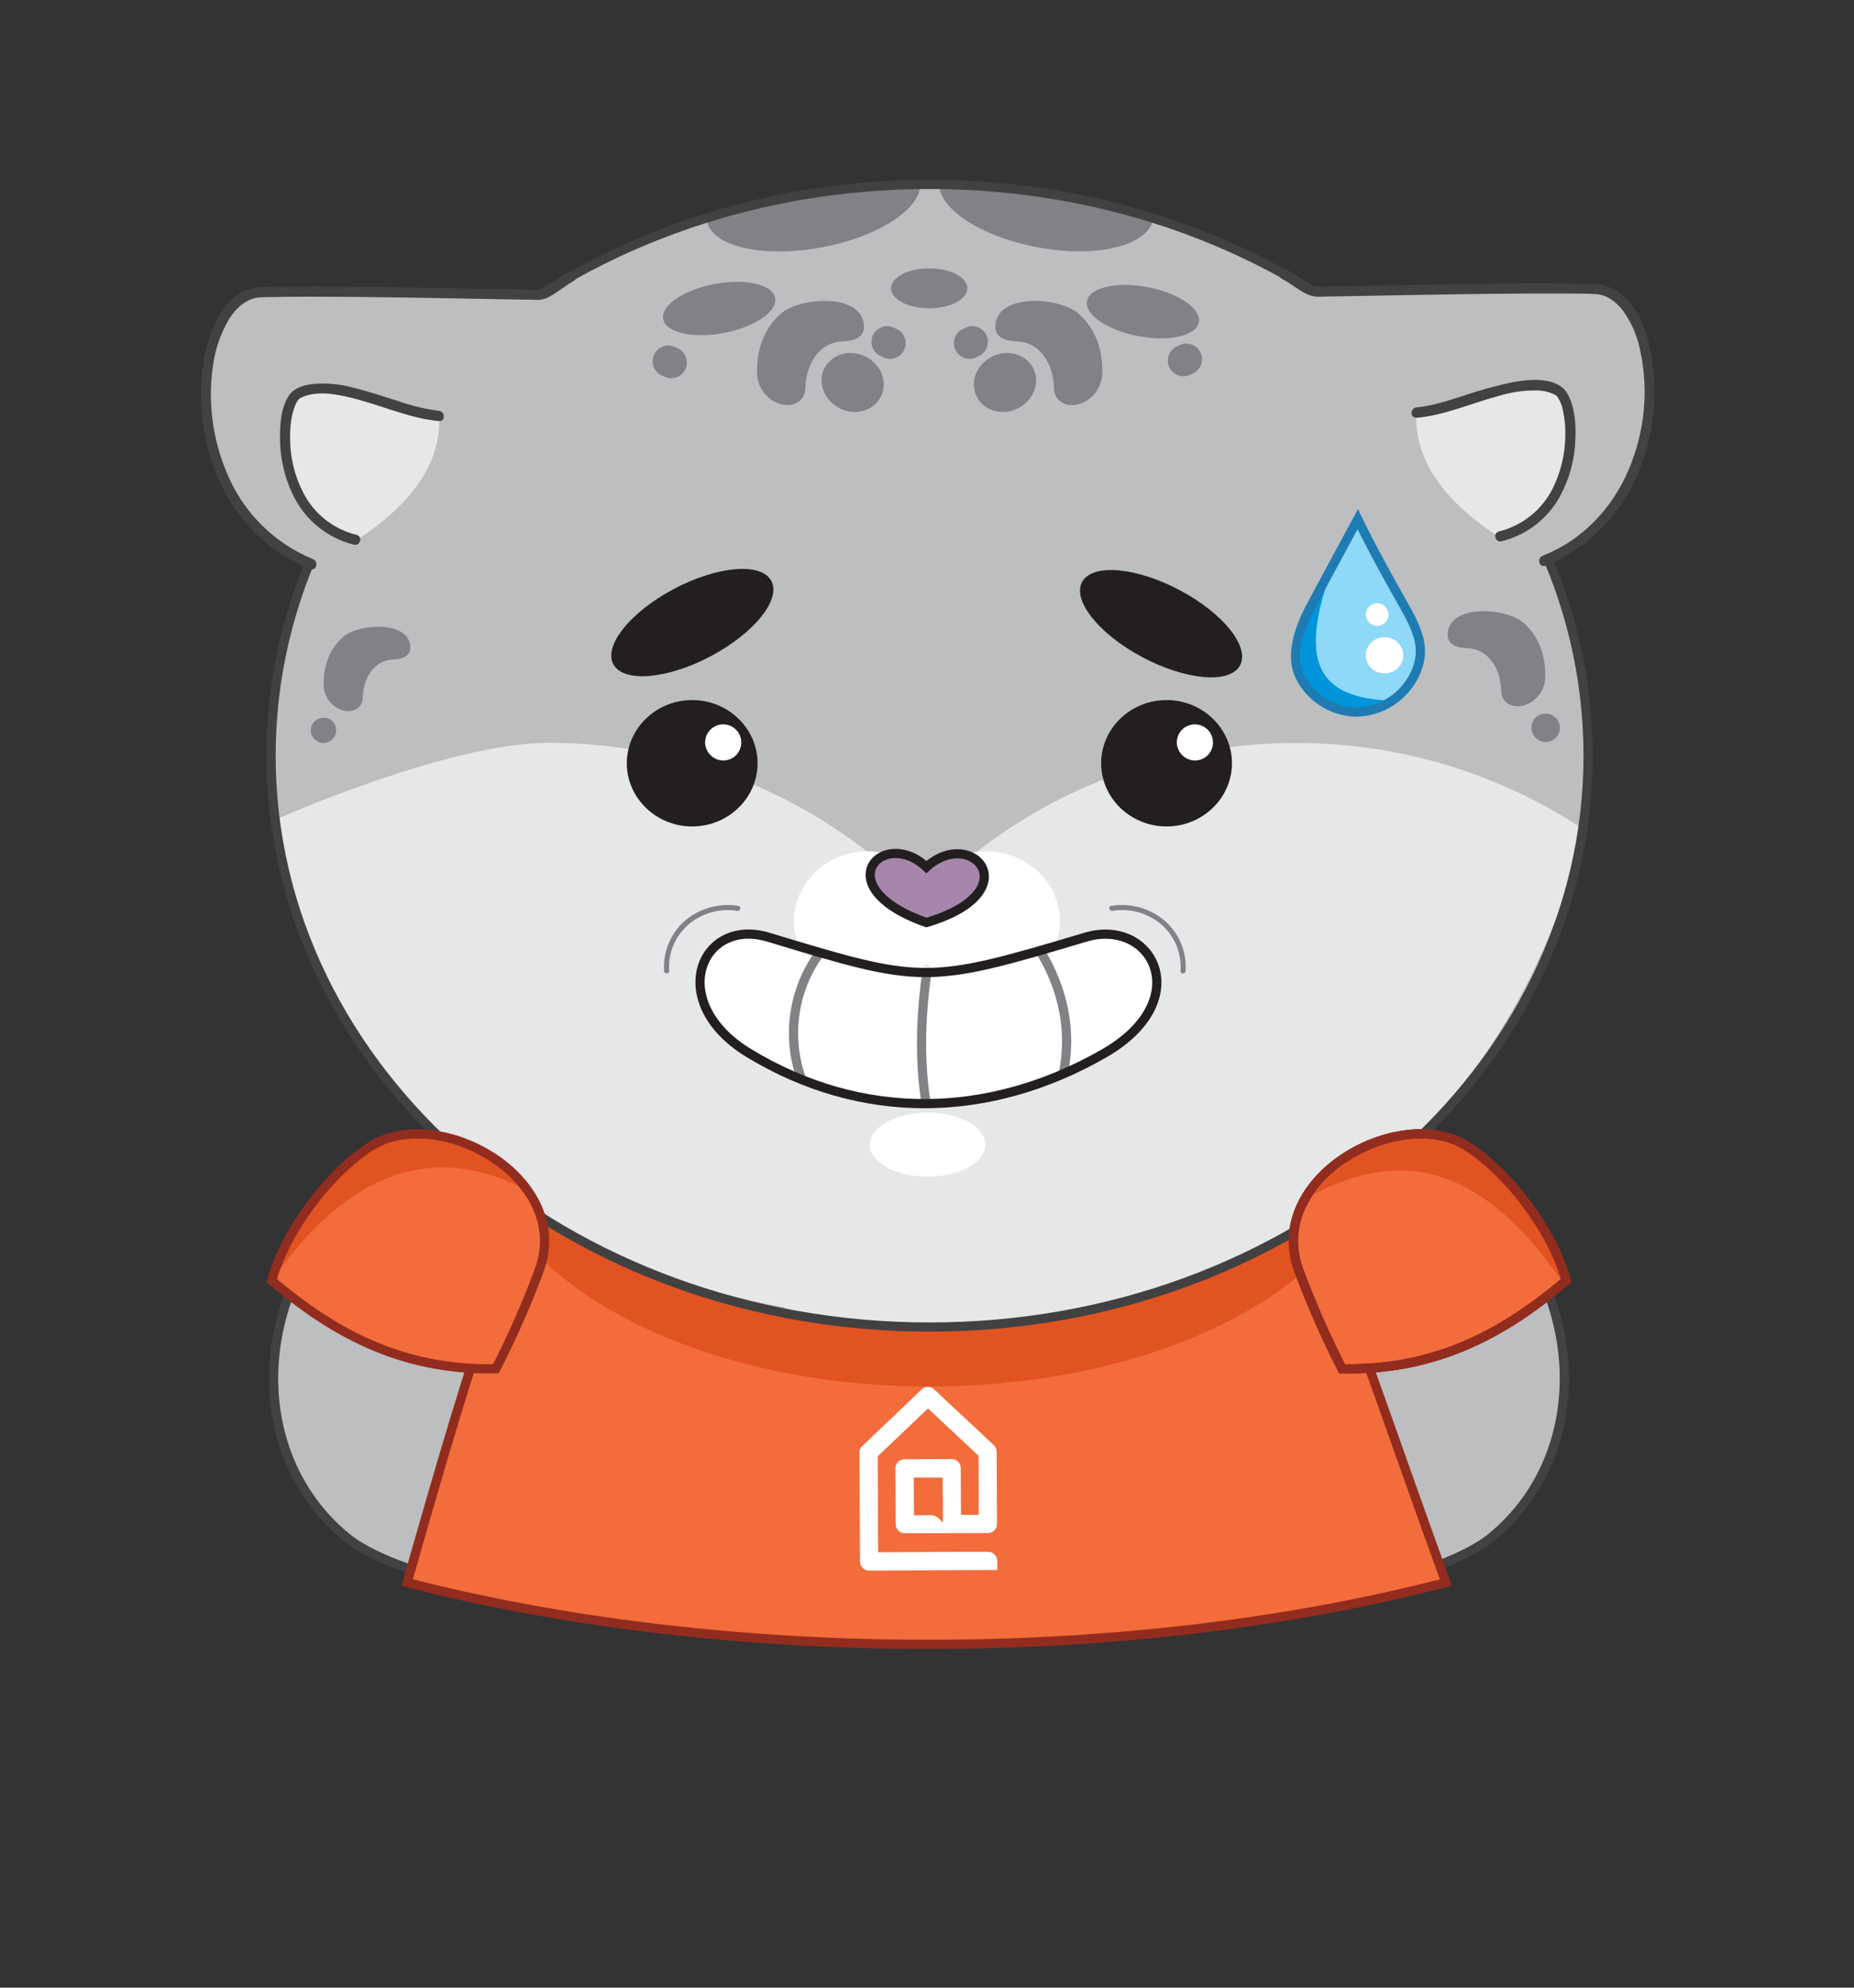 <svg width="362" height="388" viewBox="0 0 362 388" fill="none" xmlns="http://www.w3.org/2000/svg">
<rect x="0" y="0" width="362" height="388" fill="#333333" stroke="none"/>
<g clip-path="url(#clip0_12216_242735)">
<path fill-rule="evenodd" clip-rule="evenodd" d="M73.687 228.795C77.403 228.569 81.125 229.129 84.609 230.44C88.094 231.751 91.262 233.783 93.908 236.402C96.495 238.963 98.48 242.067 99.719 245.49C100.957 248.913 101.419 252.569 101.07 256.192C90.519 271.081 99.081 278.741 105.421 283.854C108.14 286.036 122.916 283.582 114.805 300.434C106.973 316.709 76.054 306.907 67.811 300.229C47.417 283.702 48.107 250.044 73.687 228.795Z" fill="#BCBEC0" stroke="#434143" stroke-width="1.794" stroke-miterlimit="22.93"/>
<path fill-rule="evenodd" clip-rule="evenodd" d="M285.176 228.795C281.461 228.569 277.741 229.13 274.257 230.441C270.774 231.752 267.606 233.783 264.962 236.402C262.376 238.963 260.391 242.068 259.151 245.49C257.911 248.913 257.447 252.568 257.793 256.192C268.344 271.081 259.782 278.741 253.442 283.854C250.723 286.036 235.953 283.582 244.064 300.434C251.897 316.709 282.809 306.907 291.052 300.229C311.446 283.702 310.756 250.044 285.176 228.795Z" fill="#BCBEC0" stroke="#434143" stroke-width="1.794" stroke-miterlimit="22.93"/>
<path fill-rule="evenodd" clip-rule="evenodd" d="M180.967 189.799C246.478 189.799 246.114 209.032 282.318 308.917C216.13 326.048 137.62 323.939 79.497 308.917C105.899 216.214 115.137 189.799 180.967 189.799Z" fill="#F36C3B"/>
<path d="M181.531 270.643C230.066 270.643 269.412 248 269.412 220.067C269.412 192.135 230.066 169.491 181.531 169.491C132.995 169.491 93.649 192.135 93.649 220.067C93.649 248 132.995 270.643 181.531 270.643Z" fill="#E15321"/>
<path fill-rule="evenodd" clip-rule="evenodd" d="M180.967 189.799C246.478 189.799 246.114 209.032 282.318 308.917C216.13 326.048 137.62 323.939 79.497 308.917C105.899 216.214 115.137 189.799 180.967 189.799Z" stroke="#922C1F" stroke-width="1.794" stroke-miterlimit="22.93"/>
<path d="M181.504 259.044C252.514 259.044 310.08 209.113 310.08 147.52C310.08 85.926 252.514 35.995 181.504 35.995C110.494 35.995 52.928 85.926 52.928 147.52C52.928 209.113 110.494 259.044 181.504 259.044Z" fill="#BCBEC0"/>
<path fill-rule="evenodd" clip-rule="evenodd" d="M309.038 161.778C292.417 150.81 272.931 144.985 253.017 145.033C198.436 145.033 153.934 187.796 153.934 240.222C153.934 245.806 150.035 255.927 155.407 256.603C289.891 273.422 309.038 161.778 309.038 161.778Z" fill="#E6E7E8"/>
<path fill-rule="evenodd" clip-rule="evenodd" d="M195.206 258.42C200.883 258.321 206.162 246.052 206.162 240.182C206.162 187.789 161.648 144.999 107.066 144.999C87.455 144.999 53.731 160.021 53.731 160.021C53.731 160.021 63.328 260.755 195.206 258.42Z" fill="#E6E7E8"/>
<path fill-rule="evenodd" clip-rule="evenodd" d="M157.595 37.918C164.877 36.569 172.235 35.669 179.627 35.226C180.582 40.253 172.033 46.102 160.567 48.264C149.1 50.426 138.92 48.145 138.018 43.105C137.547 40.644 146.095 40.1 157.595 37.918Z" fill="#808285"/>
<path fill-rule="evenodd" clip-rule="evenodd" d="M204.882 37.832C197.805 36.502 190.65 35.632 183.461 35.226C182.506 40.253 191.074 46.102 202.548 48.264C214.021 50.426 223.737 48.045 225.097 43.105C225.514 41.632 216.375 40.014 204.882 37.832Z" fill="#808285"/>
<path d="M181.504 259.044C252.514 259.044 310.08 209.113 310.08 147.52C310.08 85.926 252.514 35.995 181.504 35.995C110.494 35.995 52.928 85.926 52.928 147.52C52.928 209.113 110.494 259.044 181.504 259.044Z" stroke="#424142" stroke-width="1.794" stroke-miterlimit="22.93"/>
<path fill-rule="evenodd" clip-rule="evenodd" d="M181.126 229.691C187.32 229.691 192.401 226.886 192.401 223.443C192.401 220.001 187.347 217.189 181.126 217.189C174.905 217.189 169.852 219.995 169.852 223.443C169.852 226.892 174.899 229.691 181.126 229.691Z" fill="white"/>
<path fill-rule="evenodd" clip-rule="evenodd" d="M169.494 193.433C177.452 193.433 183.958 187.305 183.958 179.798C183.958 172.29 177.459 166.169 169.494 166.169C161.529 166.169 155.022 172.29 155.022 179.798C155.022 187.305 161.522 193.433 169.494 193.433Z" fill="white"/>
<path fill-rule="evenodd" clip-rule="evenodd" d="M192.487 193.433C200.445 193.433 206.951 187.305 206.951 179.798C206.951 172.29 200.452 166.169 192.487 166.169C184.522 166.169 178.016 172.29 178.016 179.798C178.016 187.305 184.515 193.433 192.487 193.433Z" fill="white"/>
<path fill-rule="evenodd" clip-rule="evenodd" d="M180.887 169.253C189.8 161.155 201.088 174.101 180.887 180.083C161.143 173.126 172.405 161.287 180.887 169.253Z" fill="#A686AA" stroke="#231F20" stroke-width="1.794" stroke-miterlimit="22.93"/>
<path fill-rule="evenodd" clip-rule="evenodd" d="M215.513 205.663C233.698 195.257 224.984 179.055 211.958 182.941C180.894 192.226 180.125 192.054 150.022 182.941C136.857 178.962 129.834 195.628 146.248 205.583C168.273 218.94 193.143 218.469 215.513 205.663Z" fill="white"/>
<path d="M180.967 189.8C179.64 199.275 179.596 207.819 180.834 215.433" stroke="#808285" stroke-width="1.794" stroke-miterlimit="22.93"/>
<path d="M160.102 185.953C157.511 189.473 155.829 193.578 155.207 197.904C154.584 202.23 155.04 206.643 156.534 210.75" stroke="#808285" stroke-width="1.794" stroke-miterlimit="22.93"/>
<path d="M203.051 185.549C207.747 193.344 209.268 201.366 207.614 209.617" stroke="#808285" stroke-width="1.794" stroke-miterlimit="22.93"/>
<path fill-rule="evenodd" clip-rule="evenodd" d="M215.513 205.663C233.698 195.257 224.984 179.055 211.958 182.941C180.894 192.226 180.125 192.054 150.022 182.941C136.857 178.962 129.834 195.628 146.248 205.583C168.273 218.94 193.143 218.469 215.513 205.663Z" stroke="#231F20" stroke-width="1.794" stroke-miterlimit="22.93"/>
<path d="M217.224 177.794C218.954 177.515 220.724 177.625 222.406 178.116C224.088 178.607 225.639 179.467 226.947 180.633C228.175 181.749 229.133 183.129 229.749 184.67C230.365 186.211 230.622 187.871 230.502 189.526C230.462 190.189 231.457 190.189 231.496 189.526C231.616 187.706 231.316 185.882 230.62 184.196C229.925 182.509 228.852 181.004 227.484 179.797C226.052 178.558 224.365 177.65 222.542 177.138C220.72 176.625 218.807 176.521 216.939 176.833C216.309 176.932 216.574 177.894 217.204 177.794H217.224Z" fill="#808285"/>
<path d="M144.206 176.834C142.342 176.524 140.433 176.627 138.614 177.137C136.796 177.648 135.111 178.551 133.681 179.785C132.311 180.994 131.237 182.501 130.541 184.19C129.846 185.879 129.547 187.705 129.668 189.528C129.708 190.191 130.703 190.191 130.663 189.528C130.546 187.875 130.806 186.218 131.421 184.68C132.037 183.142 132.993 181.763 134.218 180.647C135.525 179.48 137.076 178.62 138.758 178.129C140.44 177.638 142.211 177.528 143.94 177.809C144.57 177.908 144.836 176.947 144.206 176.847V176.834Z" fill="#808285"/>
<path fill-rule="evenodd" clip-rule="evenodd" d="M227.776 161.327C234.806 161.327 240.542 155.783 240.542 148.992C240.542 142.201 234.806 136.656 227.776 136.656C220.746 136.656 215.002 142.201 215.002 148.992C215.002 155.783 220.739 161.327 227.776 161.327Z" fill="#231F20"/>
<path fill-rule="evenodd" clip-rule="evenodd" d="M135.152 161.327C142.182 161.327 147.919 155.783 147.919 148.992C147.919 142.201 142.182 136.656 135.152 136.656C128.122 136.656 122.386 142.201 122.386 148.992C122.386 155.783 128.122 161.327 135.152 161.327Z" fill="#231F20"/>
<path fill-rule="evenodd" clip-rule="evenodd" d="M141.334 148.461C142.027 148.436 142.698 148.208 143.262 147.805C143.827 147.402 144.26 146.842 144.508 146.194C144.757 145.546 144.809 144.84 144.659 144.163C144.508 143.485 144.162 142.867 143.663 142.386C143.164 141.904 142.534 141.579 141.852 141.453C141.17 141.326 140.466 141.403 139.827 141.674C139.189 141.945 138.644 142.398 138.261 142.976C137.878 143.554 137.673 144.233 137.673 144.926C137.692 145.88 138.088 146.787 138.774 147.449C139.46 148.111 140.38 148.475 141.334 148.461Z" fill="white"/>
<path fill-rule="evenodd" clip-rule="evenodd" d="M233.426 148.461C234.12 148.438 234.791 148.211 235.357 147.808C235.922 147.406 236.356 146.846 236.606 146.198C236.855 145.551 236.908 144.844 236.759 144.167C236.609 143.489 236.263 142.87 235.765 142.388C235.266 141.905 234.636 141.58 233.954 141.453C233.271 141.326 232.567 141.403 231.928 141.674C231.289 141.944 230.744 142.397 230.36 142.976C229.977 143.554 229.772 144.232 229.772 144.926C229.791 145.879 230.186 146.785 230.871 147.447C231.555 148.109 232.474 148.474 233.426 148.461Z" fill="white"/>
<path fill-rule="evenodd" clip-rule="evenodd" d="M230.415 115.247C221.926 110.71 213.371 109.941 211.322 113.536C209.273 117.13 214.485 123.709 222.981 128.246C231.477 132.782 240.025 133.551 242.081 129.957C244.137 126.362 238.911 119.75 230.415 115.247Z" fill="#231F20"/>
<path fill-rule="evenodd" clip-rule="evenodd" d="M131.459 115.03C139.954 110.494 148.51 109.724 150.559 113.319C152.608 116.913 147.389 123.499 138.9 128.029C130.411 132.558 121.855 133.334 119.799 129.74C117.743 126.145 122.97 119.566 131.459 115.03Z" fill="#231F20"/>
<path fill-rule="evenodd" clip-rule="evenodd" d="M72.46 223.728C85.684 215.425 111.98 230.028 105.242 248.074C102.814 254.602 100.006 260.982 96.833 267.181C77.858 267.612 64.428 259.594 53.061 249.984C55.78 240.003 64.541 228.702 72.46 223.728Z" fill="#F36C3B"/>
<path fill-rule="evenodd" clip-rule="evenodd" d="M53.068 249.984C67.923 228.66 84.565 222.777 102.994 232.336C82.775 213.139 66.133 219.022 53.068 249.984Z" fill="#E15321"/>
<path fill-rule="evenodd" clip-rule="evenodd" d="M72.46 223.728C85.684 215.425 111.98 230.028 105.242 248.074C102.814 254.602 100.006 260.982 96.833 267.181C77.858 267.612 64.428 259.594 53.061 249.984C55.78 240.003 64.541 228.702 72.46 223.728Z" stroke="#922C1F" stroke-width="1.794" stroke-miterlimit="22.93"/>
<path fill-rule="evenodd" clip-rule="evenodd" d="M286.403 223.728C273.179 215.425 246.883 230.028 253.628 248.074C256.058 254.601 258.865 260.981 262.037 267.181C281.011 267.612 294.448 259.594 305.809 249.984C303.056 240.003 294.328 228.702 286.403 223.728Z" fill="#F36C3B" stroke="#922C1F" stroke-width="1.794" stroke-miterlimit="22.93"/>
<path fill-rule="evenodd" clip-rule="evenodd" d="M304.946 250.05C290.091 228.722 274.976 223.522 256.532 233.099C269.332 216.618 293.592 216.426 304.946 250.05Z" fill="#E15321"/>
<path fill-rule="evenodd" clip-rule="evenodd" d="M286.403 223.728C273.179 215.425 246.883 230.028 253.628 248.074C256.058 254.601 258.865 260.981 262.037 267.181C281.011 267.612 294.448 259.594 305.809 249.984C303.056 240.003 294.328 228.702 286.403 223.728Z" stroke="#922C1F" stroke-width="1.794" stroke-miterlimit="22.93"/>
<path fill-rule="evenodd" clip-rule="evenodd" d="M286.403 223.728C273.179 215.425 246.883 230.028 253.628 248.074C256.058 254.601 258.865 260.981 262.037 267.181C281.011 267.612 294.448 259.594 305.809 249.984C303.056 240.003 294.328 228.702 286.403 223.728Z" stroke="#922C1F" stroke-width="1.794" stroke-miterlimit="22.93"/>
<path fill-rule="evenodd" clip-rule="evenodd" d="M73.574 113.431C97.847 102.323 112.889 83.481 112.239 57.543C94.77 58.69 60.191 55.48 47.955 58.405C35.128 61.469 33.437 108.902 73.574 113.431Z" fill="#BCBEC0"/>
<path d="M111.085 53.065C109.281 54.027 107.769 55.479 105.919 56.381C105.796 56.449 105.667 56.505 105.534 56.547C105.534 56.547 105.309 56.593 105.454 56.547C105.72 56.501 104.997 56.547 105.056 56.547L102.974 56.514L98.61 56.441C92.389 56.328 86.175 56.202 79.954 56.109C73.985 56.01 68.016 55.93 62.048 55.924C59.534 55.924 57.021 55.924 54.514 55.97C52.775 55.894 51.033 55.992 49.314 56.262C43.843 57.482 41.19 63.836 40.082 68.73C38.525 76.127 39.06 83.811 41.628 90.921C44.453 98.833 49.858 105.71 57.385 109.617C58.428 110.155 59.497 110.639 60.589 111.069C61.776 111.54 62.293 109.617 61.112 109.153C57.336 107.6 53.905 105.314 51.019 102.425C48.133 99.537 45.85 96.105 44.3 92.327C41.434 85.597 40.515 78.198 41.648 70.972C42.081 68.05 43.05 65.233 44.506 62.662C45.082 61.63 45.818 60.697 46.688 59.896C47.402 59.234 48.238 58.716 49.148 58.371C50.475 57.927 51.688 58.019 53.22 57.986C55.568 57.933 57.909 57.92 60.257 57.913C65.987 57.913 71.724 57.973 77.46 58.059C83.595 58.145 89.73 58.265 95.858 58.377C98.705 58.431 101.546 58.479 104.38 58.523C105.307 58.615 106.24 58.442 107.073 58.026C108.048 57.478 108.991 56.876 109.898 56.222C110.601 55.705 111.331 55.227 112.086 54.79C113.221 54.186 112.212 52.468 111.085 53.072V53.065Z" fill="#434143"/>
<path fill-rule="evenodd" clip-rule="evenodd" d="M69.396 105.572C80.604 98.365 86.058 90.316 85.757 81.425C77.54 80.715 69.29 76.179 62.233 75.834C51.642 75.31 53.399 101.407 69.396 105.572Z" fill="#E6E7E8"/>
<path d="M85.704 80.197C82.965 79.835 80.271 79.189 77.666 78.267C74.742 77.359 71.837 76.364 68.859 75.654C66.248 74.929 63.523 74.704 60.828 74.991C59.196 75.223 57.452 75.734 56.477 77.14C54.852 79.461 54.64 82.87 54.673 85.596C54.691 89.659 55.673 93.659 57.538 97.268C58.719 99.507 60.361 101.47 62.354 103.031C64.347 104.591 66.647 105.712 69.104 106.321C70.344 106.633 70.875 104.716 69.628 104.404C65.554 103.421 62.035 100.865 59.839 97.295C57.933 94.087 56.848 90.458 56.682 86.73C56.585 85.165 56.645 83.594 56.862 82.041C57.016 80.88 57.345 79.749 57.837 78.685C57.943 78.483 58.063 78.288 58.195 78.102C58.281 77.976 58.082 78.214 58.248 78.035L58.473 77.81C58.666 77.624 58.347 77.876 58.52 77.777C58.692 77.677 58.805 77.618 58.957 77.544C59.425 77.331 59.914 77.169 60.416 77.06C62.817 76.503 65.39 76.921 67.751 77.452C73.773 78.778 79.523 81.617 85.704 82.194C86.984 82.313 86.971 80.317 85.704 80.204V80.197Z" fill="#434143"/>
<path fill-rule="evenodd" clip-rule="evenodd" d="M264.875 139.005C266.901 139.049 268.904 138.577 270.696 137.634C272.489 136.691 274.012 135.307 275.122 133.613C277.927 129.554 277.165 125.92 275.513 121.582C272.86 114.692 268.715 107.841 265.114 101.354C262.786 105.632 255.61 118.598 254.503 121.436C252.818 125.687 252.056 129.521 254.748 133.52C255.846 135.206 257.347 136.59 259.116 137.548C260.884 138.506 262.864 139.007 264.875 139.005Z" fill="#8ED8F8"/>
<path fill-rule="evenodd" clip-rule="evenodd" d="M260.578 109.764C244.867 131.974 258.058 143.866 271.813 136.783C257.288 136.298 253.057 129.355 260.578 109.764Z" fill="#0095DA"/>
<path fill-rule="evenodd" clip-rule="evenodd" d="M273.975 117.941C267.78 107.032 265.101 101.361 265.101 101.361C258.741 113.186 257.109 116.091 255.564 119.095C254.019 122.1 251.764 127.631 253.747 131.875C253.915 132.241 254.103 132.598 254.311 132.943C255.414 134.763 256.96 136.275 258.805 137.336C260.65 138.397 262.734 138.973 264.862 139.011C267.317 138.948 269.704 138.191 271.746 136.827C273.789 135.463 275.403 133.548 276.402 131.305C278.378 126.769 277.065 123.36 273.975 117.941Z" stroke="#1E7CB3" stroke-width="1.794" stroke-miterlimit="22.93"/>
<path d="M270.334 131.451C272.356 131.451 273.995 129.868 273.995 127.916C273.995 125.963 272.356 124.381 270.334 124.381C268.312 124.381 266.673 125.963 266.673 127.916C266.673 129.868 268.312 131.451 270.334 131.451Z" fill="white"/>
<path fill-rule="evenodd" clip-rule="evenodd" d="M268.968 122.171C269.401 122.156 269.819 122.013 270.172 121.761C270.525 121.509 270.795 121.159 270.95 120.754C271.105 120.35 271.138 119.908 271.044 119.485C270.95 119.062 270.733 118.676 270.422 118.375C270.11 118.074 269.716 117.872 269.29 117.793C268.864 117.714 268.424 117.762 268.025 117.931C267.626 118.1 267.286 118.383 267.047 118.745C266.807 119.106 266.68 119.53 266.679 119.963C266.692 120.559 266.939 121.125 267.368 121.539C267.797 121.953 268.372 122.18 268.968 122.171Z" fill="white"/>
<path fill-rule="evenodd" clip-rule="evenodd" d="M288.718 112.813C264.438 101.698 249.396 82.863 250.046 56.919C267.515 58.072 302.095 54.862 314.331 57.781C327.164 60.864 328.848 108.277 288.718 112.813Z" fill="#BCBEC0"/>
<path d="M250.199 54.365C251.97 55.3 253.515 56.62 255.332 57.482C256.259 57.866 257.267 58.009 258.263 57.9L262.442 57.827C268.497 57.721 274.552 57.602 280.607 57.502C286.542 57.403 292.472 57.323 298.407 57.297C300.947 57.297 303.494 57.297 306.041 57.297C307.971 57.297 309.94 57.297 311.87 57.436C311.93 57.436 312.182 57.476 312.454 57.535C312.719 57.594 312.981 57.67 313.236 57.761C313.431 57.816 313.618 57.894 313.794 57.993C314.039 58.119 314.278 58.245 314.516 58.398C315.413 58.992 316.204 59.732 316.858 60.586C318.466 62.808 319.595 65.34 320.174 68.021C321.756 75.028 321.345 82.338 318.986 89.124C316.407 96.757 311.28 103.383 304.091 107.17C303.152 107.664 302.186 108.107 301.199 108.496C300.019 108.96 300.536 110.89 301.723 110.413C309.707 107.208 316.107 100.987 319.537 93.096C322.655 86.017 323.733 78.207 322.647 70.547C321.898 65.381 319.822 58.663 314.689 56.255C313.523 55.73 312.26 55.454 310.982 55.446C308.76 55.373 306.538 55.347 304.349 55.334C298.646 55.294 292.942 55.334 287.239 55.433C280.918 55.519 274.598 55.639 268.278 55.751C265.346 55.813 262.413 55.866 259.477 55.91L257.487 55.944C257.342 55.944 257.182 55.944 257.036 55.944C256.373 55.99 257.036 55.99 256.871 55.944C256.722 55.912 256.577 55.863 256.44 55.798C255.468 55.332 254.539 54.784 253.661 54.16C252.858 53.649 252.076 53.092 251.233 52.648C250.106 52.051 249.098 53.768 250.232 54.365H250.199Z" fill="#434143"/>
<path fill-rule="evenodd" clip-rule="evenodd" d="M292.889 104.948C281.681 97.736 276.227 89.687 276.528 80.8C284.745 80.084 292.996 75.548 300.052 75.203C310.643 74.686 308.886 100.789 292.889 104.948Z" fill="#E6E7E8"/>
<path d="M276.581 81.564C282.059 81.06 287.232 78.745 292.498 77.326C295.006 76.543 297.623 76.167 300.251 76.212C301.307 76.251 302.347 76.489 303.315 76.915C303.461 76.981 303.593 77.061 303.726 77.134C303.858 77.207 303.62 77.014 303.779 77.134C303.848 77.194 303.915 77.259 303.978 77.326C304.15 77.499 304.044 77.392 304.077 77.439C304.664 78.317 305.054 79.313 305.218 80.357C305.522 81.811 305.66 83.295 305.629 84.781C305.643 88.463 304.793 92.097 303.149 95.392C302.106 97.457 300.629 99.272 298.819 100.713C297.009 102.154 294.91 103.187 292.664 103.742C291.423 104.053 291.947 105.97 293.194 105.658C297.674 104.558 301.553 101.765 304.018 97.865C306.146 94.369 307.366 90.395 307.566 86.306C307.758 83.288 307.599 79.853 306.193 77.107C304.316 73.446 298.792 73.984 295.429 74.594C292.154 75.266 288.926 76.153 285.766 77.246C282.775 78.195 279.711 79.236 276.568 79.528C275.301 79.647 275.288 81.637 276.568 81.517L276.581 81.564Z" fill="#434143"/>
<path d="M184.057 288.43H178.42L178.453 295.765H181.809H181.875C182.777 295.765 183.553 296.607 184.104 297.257V295.751V293.762L184.057 288.43ZM182.373 271.186L194.038 282.089C194.215 282.255 194.357 282.456 194.453 282.678C194.55 282.9 194.601 283.14 194.602 283.383L194.668 297.463C194.67 297.938 194.483 298.395 194.149 298.733C193.815 299.071 193.36 299.263 192.884 299.266H191.114H185.874L176.676 299.306C176.442 299.308 176.21 299.264 175.993 299.175C175.776 299.087 175.579 298.957 175.413 298.793C175.246 298.628 175.114 298.432 175.023 298.217C174.933 298.001 174.886 297.769 174.885 297.535L174.832 286.639C174.831 286.406 174.876 286.174 174.965 285.958C175.053 285.742 175.183 285.546 175.348 285.38C175.512 285.215 175.708 285.083 175.923 284.993C176.138 284.903 176.369 284.856 176.603 284.855L185.801 284.809C186.273 284.807 186.727 284.992 187.062 285.324C187.398 285.656 187.588 286.107 187.592 286.579L187.632 295.698H191.1L191.074 284.179L181.185 274.933L171.377 284.278L171.463 303.007L188.66 302.921H191.153H192.931C193.165 302.92 193.397 302.965 193.614 303.054C193.831 303.143 194.028 303.273 194.194 303.439C194.36 303.604 194.493 303.8 194.583 304.016C194.674 304.232 194.721 304.464 194.721 304.698V306.475H192.4L169.712 306.588C169.24 306.59 168.786 306.405 168.451 306.073C168.115 305.741 167.925 305.289 167.921 304.817L167.815 283.542C167.817 283.277 167.878 283.016 167.993 282.778C168.107 282.54 168.273 282.329 168.478 282.162L179.958 271.22C180.284 270.912 180.713 270.738 181.16 270.734C181.608 270.729 182.041 270.893 182.373 271.193V271.186Z" fill="white"/>
<path fill-rule="evenodd" clip-rule="evenodd" d="M164.672 66.628C166.728 66.575 168.744 65.832 168.698 63.73C168.558 57.144 156.322 57.953 152.555 61.15C149.239 63.949 147.568 68.339 147.846 73.293C147.961 74.576 148.457 75.795 149.27 76.794C150.083 77.793 151.176 78.525 152.409 78.897C154.863 79.561 157.178 78.314 157.237 75.86C157.363 70.999 159.976 66.748 164.672 66.628Z" fill="#808285"/>
<path fill-rule="evenodd" clip-rule="evenodd" d="M174.779 64.095C175.184 64.235 175.554 64.459 175.867 64.752C176.179 65.044 176.427 65.399 176.594 65.793C176.761 66.187 176.843 66.612 176.836 67.04C176.829 67.468 176.732 67.89 176.552 68.278C176.372 68.667 176.112 69.013 175.79 69.295C175.468 69.577 175.09 69.788 174.681 69.915C174.272 70.042 173.842 70.082 173.416 70.032C172.991 69.982 172.581 69.844 172.213 69.626C171.808 69.485 171.438 69.261 171.126 68.969C170.813 68.676 170.565 68.322 170.398 67.927C170.231 67.533 170.149 67.108 170.156 66.68C170.163 66.252 170.26 65.831 170.44 65.442C170.62 65.054 170.88 64.708 171.202 64.426C171.524 64.144 171.902 63.933 172.311 63.806C172.72 63.679 173.151 63.639 173.576 63.689C174.001 63.739 174.411 63.877 174.779 64.095Z" fill="#808285"/>
<path fill-rule="evenodd" clip-rule="evenodd" d="M139.51 55.44C145.545 54.292 150.838 55.506 151.342 58.145C151.846 60.785 147.362 63.849 141.327 64.996C135.292 66.144 129.993 64.93 129.489 62.29C128.985 59.651 133.475 56.58 139.51 55.44Z" fill="#808285"/>
<path fill-rule="evenodd" clip-rule="evenodd" d="M224.062 56.05C218.027 54.909 212.728 56.116 212.23 58.756C211.733 61.395 216.209 64.466 222.245 65.613C228.28 66.761 233.579 65.547 234.083 62.907C234.587 60.268 230.097 57.197 224.062 56.05Z" fill="#808285"/>
<path fill-rule="evenodd" clip-rule="evenodd" d="M198.369 66.628C196.32 66.575 194.297 65.832 194.344 63.73C194.489 57.144 206.719 57.953 210.493 61.15C213.809 63.949 215.48 68.339 215.201 73.293C215.086 74.576 214.59 75.795 213.777 76.793C212.964 77.792 211.871 78.525 210.639 78.897C208.185 79.561 205.87 78.314 205.804 75.86C205.704 70.999 203.085 66.748 198.369 66.628Z" fill="#808285"/>
<path fill-rule="evenodd" clip-rule="evenodd" d="M188.282 64.095C187.88 64.237 187.512 64.462 187.201 64.755C186.891 65.049 186.645 65.403 186.48 65.797C186.315 66.191 186.234 66.614 186.242 67.041C186.25 67.468 186.347 67.888 186.527 68.275C186.707 68.662 186.966 69.007 187.287 69.289C187.609 69.57 187.985 69.781 188.393 69.908C188.8 70.035 189.23 70.076 189.654 70.027C190.078 69.978 190.487 69.842 190.855 69.626C191.258 69.483 191.626 69.258 191.936 68.965C192.246 68.672 192.492 68.317 192.657 67.924C192.822 67.53 192.904 67.106 192.895 66.68C192.887 66.253 192.79 65.832 192.61 65.445C192.43 65.058 192.171 64.713 191.85 64.432C191.529 64.151 191.152 63.94 190.745 63.813C190.337 63.686 189.908 63.645 189.484 63.694C189.06 63.742 188.65 63.879 188.282 64.095Z" fill="#808285"/>
<path fill-rule="evenodd" clip-rule="evenodd" d="M168.844 69.533C171.941 70.972 173.387 74.434 172.073 77.266C170.76 80.098 167.179 81.245 164.115 79.786C161.051 78.327 159.565 74.885 160.885 72.053C162.205 69.221 165.746 68.094 168.844 69.533Z" fill="#808285"/>
<path fill-rule="evenodd" clip-rule="evenodd" d="M193.866 69.533C190.769 70.972 189.323 74.434 190.636 77.266C191.95 80.098 195.531 81.245 198.595 79.786C201.659 78.327 203.145 74.885 201.825 72.053C200.505 69.221 196.963 68.094 193.866 69.533Z" fill="#808285"/>
<path d="M181.431 60.182C185.544 60.182 188.879 58.436 188.879 56.282C188.879 54.129 185.544 52.383 181.431 52.383C177.318 52.383 173.983 54.129 173.983 56.282C173.983 58.436 177.318 60.182 181.431 60.182Z" fill="#808285"/>
<path fill-rule="evenodd" clip-rule="evenodd" d="M230.077 67.497C229.673 67.638 229.303 67.862 228.99 68.154C228.678 68.447 228.43 68.801 228.263 69.196C228.096 69.59 228.013 70.014 228.02 70.443C228.028 70.871 228.124 71.292 228.305 71.681C228.485 72.069 228.744 72.415 229.067 72.697C229.389 72.979 229.766 73.19 230.175 73.317C230.584 73.444 231.015 73.484 231.44 73.434C231.865 73.384 232.275 73.246 232.644 73.028C233.048 72.888 233.419 72.664 233.731 72.371C234.044 72.079 234.291 71.724 234.458 71.33C234.625 70.936 234.708 70.511 234.701 70.083C234.693 69.655 234.597 69.233 234.416 68.845C234.236 68.456 233.977 68.11 233.654 67.828C233.332 67.546 232.955 67.335 232.546 67.208C232.137 67.081 231.706 67.041 231.281 67.091C230.856 67.141 230.446 67.279 230.077 67.497Z" fill="#808285"/>
<path fill-rule="evenodd" clip-rule="evenodd" d="M132.049 67.875C132.453 68.016 132.824 68.24 133.136 68.532C133.449 68.825 133.697 69.179 133.864 69.573C134.031 69.968 134.113 70.392 134.106 70.82C134.099 71.249 134.002 71.67 133.822 72.059C133.641 72.447 133.382 72.793 133.06 73.075C132.738 73.357 132.36 73.568 131.951 73.695C131.542 73.822 131.111 73.862 130.686 73.812C130.261 73.762 129.851 73.624 129.483 73.406C129.078 73.266 128.708 73.042 128.395 72.749C128.083 72.457 127.835 72.102 127.668 71.708C127.501 71.313 127.419 70.889 127.426 70.461C127.433 70.033 127.53 69.611 127.71 69.222C127.89 68.834 128.15 68.488 128.472 68.206C128.794 67.924 129.172 67.713 129.581 67.586C129.989 67.459 130.42 67.419 130.845 67.469C131.271 67.519 131.681 67.657 132.049 67.875Z" fill="#808285"/>
<path fill-rule="evenodd" clip-rule="evenodd" d="M286.337 126.522C284.46 126.469 282.616 125.792 282.663 123.869C282.789 117.86 293.937 118.563 297.392 121.514C300.403 124.068 301.949 128.074 301.69 132.597C301.586 133.768 301.134 134.88 300.392 135.792C299.649 136.703 298.651 137.371 297.525 137.71C295.29 138.32 293.175 137.179 293.121 134.938C293.009 130.501 290.621 126.601 286.337 126.522Z" fill="#808285"/>
<path fill-rule="evenodd" clip-rule="evenodd" d="M300.397 139.641C299.929 139.913 299.551 140.316 299.308 140.799C299.065 141.282 298.967 141.826 299.027 142.363C299.087 142.901 299.302 143.41 299.646 143.828C299.99 144.245 300.448 144.554 300.964 144.717C301.48 144.879 302.032 144.888 302.553 144.743C303.074 144.597 303.542 144.303 303.899 143.897C304.256 143.491 304.488 142.989 304.565 142.454C304.643 141.919 304.563 141.372 304.336 140.881C304.159 140.541 303.917 140.239 303.623 139.992C303.329 139.746 302.989 139.559 302.624 139.444C302.258 139.329 301.873 139.287 301.491 139.321C301.108 139.355 300.737 139.463 300.397 139.641Z" fill="#808285"/>
<path fill-rule="evenodd" clip-rule="evenodd" d="M76.864 128.724C78.528 128.684 80.18 128.061 80.127 126.376C80.014 121.071 70.093 121.694 67.042 124.287C64.389 126.555 62.996 130.11 63.222 134.129C63.316 135.169 63.718 136.157 64.378 136.966C65.037 137.776 65.923 138.37 66.922 138.672C68.912 139.216 70.789 138.201 70.835 136.212C70.935 132.272 73.057 128.823 76.864 128.724Z" fill="#808285"/>
<path fill-rule="evenodd" clip-rule="evenodd" d="M64.402 140.403C64.818 140.644 65.155 141.001 65.371 141.431C65.588 141.86 65.675 142.343 65.622 142.821C65.569 143.299 65.378 143.751 65.073 144.123C64.768 144.495 64.361 144.769 63.902 144.914C63.443 145.058 62.953 145.066 62.489 144.937C62.026 144.807 61.611 144.546 61.293 144.185C60.976 143.823 60.77 143.378 60.702 142.902C60.633 142.426 60.705 141.94 60.907 141.504C61.225 140.895 61.772 140.437 62.427 140.23C63.082 140.024 63.793 140.086 64.402 140.403Z" fill="#808285"/>
</g>
<defs>
<clipPath id="clip0_12216_242735">
<rect width="283.858" height="286.982" fill="white" transform="translate(39.2 35)"/>
</clipPath>
</defs>
</svg>
